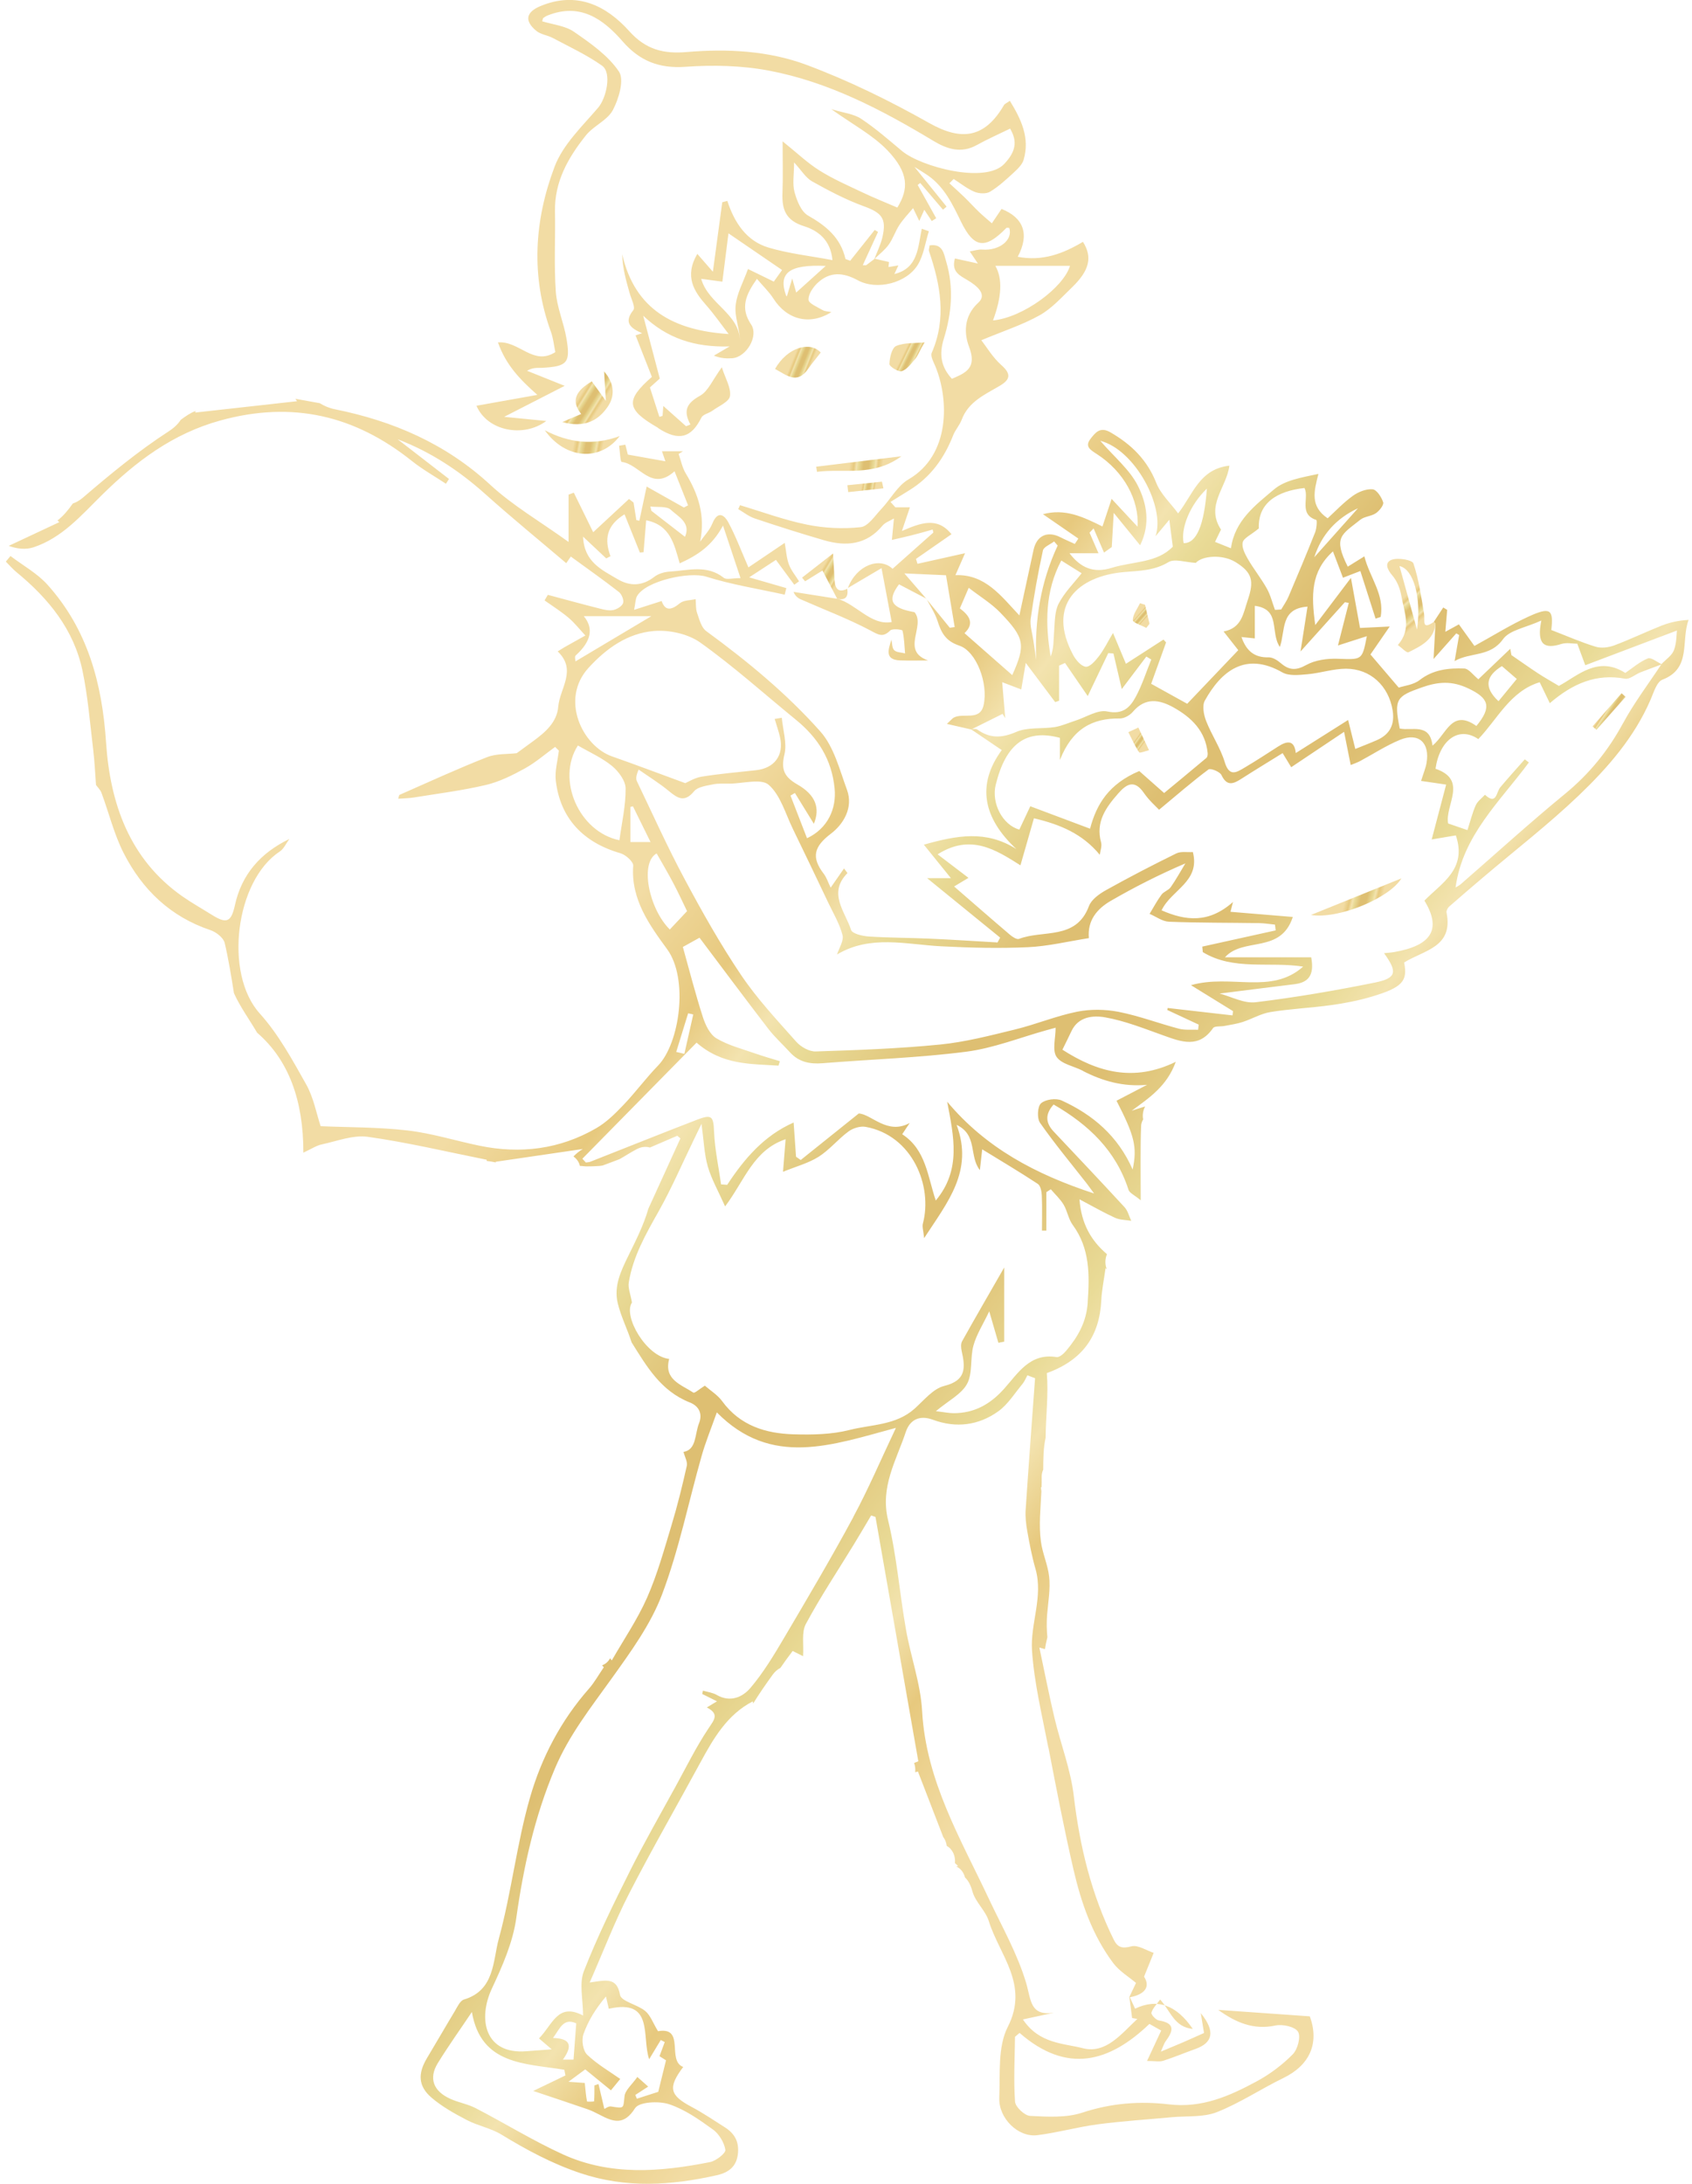 <?xml version="1.0" encoding="UTF-8"?> <svg xmlns="http://www.w3.org/2000/svg" width="238" height="307" viewBox="0 0 238 307" fill="none"><path d="M233.786 87.922C231.529 88.816 229.336 89.879 227.06 90.729C226.268 91.024 225.239 91.159 224.456 90.917C222.374 90.28 220.368 89.395 218.209 88.564C218.537 85.694 218.098 85.269 215.054 86.656C212.493 87.82 210.092 89.328 207.396 90.806C206.917 90.144 206.11 89.023 205.212 87.772C204.83 87.98 204.187 88.328 203.303 88.816C203.41 87.584 203.487 86.661 203.564 85.733C203.381 85.622 203.197 85.511 203.009 85.4C202.564 86.081 202.115 86.757 201.67 87.439C201.752 87.516 201.834 87.588 201.917 87.661C201.834 89.192 201.747 90.724 201.646 92.642C202.825 91.309 203.835 90.173 204.845 89.033C204.98 89.115 205.11 89.197 205.246 89.275C205.047 90.405 204.849 91.541 204.608 92.932C206.854 91.647 209.599 92.401 211.415 89.859C212.333 88.569 214.599 88.246 216.808 87.231C216.112 90.647 217.242 91.285 219.639 90.526C220.354 90.299 221.199 90.492 221.866 90.492C222.296 91.657 222.634 92.57 222.987 93.517C227.621 91.763 231.93 90.13 235.878 88.637C235.81 89.173 235.849 90.371 235.457 91.405C235.168 92.164 234.312 92.71 233.713 93.348C233.713 93.353 233.708 93.357 233.704 93.362C233.046 93.048 232.244 92.376 231.785 92.56C230.64 93.019 229.664 93.894 228.621 94.599C224.746 92.14 221.943 94.99 219.276 96.425C218.146 95.744 217.213 95.227 216.324 94.642C215.068 93.816 213.841 92.942 212.599 92.091C212.546 91.797 212.493 91.502 212.44 91.202C210.86 92.71 209.28 94.217 207.951 95.488C207.217 94.903 206.603 94 205.961 93.976C203.757 93.898 201.593 94.121 199.684 95.604C198.815 96.28 197.51 96.406 196.747 96.662C195.268 94.932 194.06 93.517 192.77 92.004C193.524 90.912 194.307 89.777 195.481 88.072C193.529 88.168 192.258 88.231 191.302 88.275C190.901 86.062 190.509 83.907 190.026 81.235C188.166 83.694 186.774 85.535 185.006 87.869C184.431 83.665 184.359 80.36 187.494 77.51C187.997 78.824 188.446 80.003 188.905 81.216C189.76 80.887 190.466 80.612 191.35 80.273C192.099 82.617 192.795 84.791 193.49 86.965L194.201 86.733C194.79 83.583 192.645 81.162 191.915 78.21C190.905 78.838 190.248 79.244 189.577 79.66C187.504 75.5 188.664 75.2 191.35 73.06C191.944 72.586 192.906 72.582 193.543 72.137C194.036 71.799 194.679 70.987 194.558 70.605C194.326 69.881 193.64 68.832 193.07 68.784C192.162 68.707 191.06 69.151 190.282 69.712C188.968 70.659 187.842 71.862 186.75 72.862C184.233 71.156 184.837 69.045 185.451 66.619C183.098 67.127 180.749 67.489 179.203 68.803C176.618 70.997 173.681 73.156 173.149 77.075C172.313 76.742 171.671 76.481 170.907 76.176C171.28 75.403 171.584 74.785 171.748 74.447C169.526 71.055 172.531 68.562 172.927 65.465C168.695 65.919 167.767 69.596 165.718 72.171C164.651 70.726 163.269 69.465 162.65 67.9C161.365 64.643 159.143 62.483 156.2 60.778C154.736 59.928 154.069 60.831 153.407 61.672C152.543 62.764 153.354 63.232 154.292 63.836C158.08 66.281 160.264 70.301 160.007 74.041C158.848 72.794 157.688 71.547 156.364 70.132C155.847 71.692 155.461 72.852 155.074 74.012C152.32 72.649 149.822 71.451 146.701 72.282C148.363 73.427 150.021 74.567 151.683 75.712C151.518 75.964 151.349 76.215 151.185 76.466C150.509 76.152 149.818 75.862 149.156 75.524C147.329 74.596 145.822 75.287 145.382 77.297C144.74 80.22 144.112 83.148 143.387 86.511C140.816 83.796 138.594 80.694 134.39 80.853C134.811 79.901 135.115 79.215 135.748 77.766C133.12 78.35 131.09 78.805 129.056 79.259C128.984 79.027 128.916 78.8 128.844 78.568C130.477 77.432 132.11 76.297 133.835 75.099C131.82 72.577 129.448 73.538 126.863 74.645C127.336 73.253 127.626 72.388 127.989 71.316H125.94L125.259 70.557C126.153 70.006 127.042 69.451 127.935 68.9C130.907 67.069 132.815 64.406 134.072 61.198C134.376 60.425 134.99 59.768 135.279 58.99C136.236 56.449 138.541 55.473 140.628 54.236C142.111 53.357 142.276 52.579 140.845 51.318C139.633 50.245 138.773 48.772 138.038 47.829C141.126 46.539 143.826 45.67 146.252 44.312C147.957 43.355 149.344 41.79 150.784 40.403C153.272 38.007 153.683 36.132 152.33 33.996C149.528 35.668 146.614 36.77 143.155 36.098C144.86 32.905 143.967 30.6 140.879 29.373C140.415 30.064 139.966 30.726 139.517 31.392C138.913 30.861 138.285 30.349 137.705 29.793C136.995 29.112 136.333 28.377 135.627 27.691C134.951 27.034 134.241 26.411 133.545 25.768C133.743 25.565 133.946 25.363 134.144 25.16C135.115 25.778 136.028 26.527 137.072 26.962C137.71 27.227 138.71 27.281 139.261 26.952C140.473 26.223 141.536 25.232 142.59 24.266C143.15 23.749 143.793 23.135 143.991 22.449C144.88 19.362 143.648 16.782 142.048 14.172C141.594 14.496 141.329 14.588 141.222 14.772C138.521 19.41 135.26 19.864 130.709 17.299C125.172 14.177 119.403 11.341 113.46 9.124C108.116 7.128 102.314 6.829 96.588 7.316C93.37 7.592 90.858 6.998 88.51 4.379C85.258 0.76 81.127 -1.264 76.03 0.852C74 1.697 73.725 2.905 75.416 4.321C76.049 4.852 77.03 4.949 77.788 5.355C80.117 6.597 82.547 7.718 84.688 9.235C86.089 10.23 85.292 13.786 84.137 15.139C81.895 17.758 79.18 20.328 78.011 23.43C75.155 30.972 74.643 38.823 77.489 46.631C77.832 47.573 77.924 48.612 78.112 49.501C75.01 51.487 73.058 47.892 70.043 48.134C71.174 51.337 73.15 53.352 75.585 55.511C72.735 56.019 69.884 56.531 67.024 57.038C68.507 60.56 73.59 61.604 76.841 59.179C74.928 58.99 72.986 58.802 70.913 58.599C73.831 57.106 76.436 55.772 79.426 54.241C77.189 53.347 75.662 52.733 74.141 52.125C74.976 51.617 75.6 51.743 76.218 51.709C79.808 51.521 80.277 51.018 79.668 47.52C79.286 45.327 78.334 43.196 78.18 40.998C77.919 37.253 78.136 33.48 78.064 29.721C77.982 25.517 79.938 22.135 82.412 19.033C83.495 17.68 85.456 16.907 86.219 15.453C87.05 13.868 87.833 11.206 87.065 10.066C85.543 7.795 83.06 6.08 80.74 4.471C79.499 3.611 77.769 3.461 76.266 2.992C76.363 2.678 76.368 2.567 76.416 2.533C76.605 2.403 76.803 2.263 77.015 2.181C81.562 0.359 84.804 2.63 87.563 5.799C89.969 8.563 92.689 9.655 96.429 9.389C100.318 9.114 104.348 9.206 108.169 9.93C116.543 11.515 124.022 15.429 131.269 19.792C133.187 20.946 135.192 21.628 137.41 20.386C138.893 19.56 140.454 18.878 142.082 18.081C143.145 19.883 142.884 21.318 141.261 23.043C138.604 25.87 129.549 23.454 126.877 21.227C125.003 19.661 123.152 18.038 121.123 16.695C120.079 16.004 118.664 15.873 116.929 15.342C119.954 17.511 122.78 18.985 124.863 21.169C127.834 24.29 127.839 26.561 126.22 29.179C124.553 28.459 122.959 27.827 121.413 27.092C119.345 26.111 117.229 25.193 115.296 23.985C113.586 22.918 112.102 21.488 110.083 19.869C110.083 22.613 110.15 24.865 110.063 27.111C109.972 29.426 110.503 30.986 113.083 31.793C114.967 32.383 116.832 33.658 117.093 36.567C113.972 35.977 110.943 35.654 108.073 34.794C105.014 33.876 103.309 31.315 102.309 28.247C102.072 28.31 101.83 28.368 101.594 28.43C101.168 31.595 100.738 34.76 100.275 38.2C99.482 37.292 98.796 36.509 98.086 35.692C96.211 38.886 97.67 41.012 99.313 42.877C100.449 44.167 101.439 45.592 102.492 46.96C94.834 46.462 89.312 43.573 87.519 35.745C87.567 37.722 88.075 39.451 88.558 41.186C88.785 42.002 89.408 43.186 89.085 43.597C87.683 45.36 88.703 46.133 90.326 46.849C90.017 46.945 89.708 47.042 89.399 47.138C90.162 49.081 90.925 51.028 91.694 52.98C87.944 56.275 88.089 57.555 92.486 60.097C92.554 60.135 92.607 60.203 92.674 60.246C95.501 62.044 97.24 61.556 98.661 58.7C98.888 58.246 99.695 58.106 100.183 57.753C101.081 57.096 102.565 56.478 102.681 55.681C102.85 54.511 102.028 53.202 101.531 51.632C100.241 53.391 99.622 54.99 98.468 55.632C96.665 56.637 96.023 57.666 97.115 59.676C96.912 59.758 96.704 59.841 96.501 59.918C95.477 59.01 94.457 58.096 93.303 57.072C93.259 57.633 93.23 58.048 93.196 58.468C93.046 58.512 92.897 58.555 92.747 58.599C92.307 57.232 91.868 55.864 91.418 54.463C92.003 53.936 92.588 53.415 92.805 53.217C91.969 50.052 91.22 47.221 90.476 44.384C93.791 47.525 97.656 48.854 102.628 48.699C101.478 49.375 100.946 49.685 100.42 49.994C101.352 50.371 102.173 50.419 102.99 50.361C104.976 50.221 106.754 47.254 105.652 45.612C104.096 43.297 104.874 41.466 106.469 39.2C107.348 40.234 108.189 41.031 108.793 41.978C110.701 44.964 113.909 45.79 116.948 43.872C116.465 43.771 116.026 43.78 115.702 43.587C114.967 43.157 113.745 42.655 113.726 42.138C113.692 41.36 114.359 40.379 115.001 39.775C116.731 38.157 118.591 38.272 120.664 39.403C123.326 40.857 127.52 39.809 129.095 37.229C129.936 35.852 130.153 34.093 130.656 32.508C130.322 32.392 129.989 32.272 129.66 32.156C129.114 34.736 129.163 37.712 125.805 38.524C125.988 38.127 126.138 37.804 126.365 37.311C125.824 37.403 125.404 37.47 124.974 37.543C125.017 37.147 125.056 36.784 125.051 36.833C124.312 36.663 123.679 36.514 123.046 36.369L123.022 36.388C123.693 35.731 124.466 35.146 125.007 34.393C125.616 33.547 125.935 32.504 126.51 31.629C127.075 30.774 127.805 30.02 128.438 29.262C128.588 29.566 128.902 30.218 129.308 31.059C129.617 30.373 129.8 29.962 130.013 29.489C130.404 30.078 130.733 30.576 131.066 31.073C131.274 30.943 131.482 30.812 131.69 30.682C130.82 29.121 129.95 27.561 129.08 26L129.443 25.725C130.511 26.976 131.574 28.223 132.641 29.474L133.149 29.049C131.767 27.343 130.385 25.633 128.626 23.454C129.573 24.058 130.071 24.348 130.54 24.676C132.835 26.295 133.975 28.687 135.168 31.146C137.014 34.939 138.604 35.069 141.546 32.054C141.614 31.982 141.821 32.044 141.966 32.044C142.507 33.74 140.57 35.267 138.183 35.084C137.603 35.04 137.004 35.253 136.41 35.344C136.753 35.852 137.091 36.364 137.55 37.045C136.386 36.789 135.362 36.567 134.323 36.335C133.782 38.229 135.023 38.736 136.144 39.413C137.323 40.123 138.932 41.345 137.618 42.544C135.502 44.471 135.618 46.926 136.304 48.733C137.449 51.738 135.888 52.395 133.898 53.25C132.322 51.545 132.095 49.762 132.757 47.626C133.859 44.075 134.183 40.427 133.096 36.784C132.762 35.668 132.622 34.204 130.757 34.499C130.718 34.866 130.612 35.122 130.68 35.32C132.293 40.041 133.173 44.756 131.057 49.602C130.849 50.081 131.332 50.912 131.588 51.54C133.458 56.101 133.748 63.933 127.781 67.397C126.23 68.296 125.268 70.185 123.969 71.552C123.065 72.504 122.118 73.992 121.065 74.108C118.586 74.374 115.977 74.253 113.532 73.756C110.334 73.113 107.237 71.958 104.092 71.021C104.009 71.204 103.922 71.388 103.84 71.572C104.613 72.021 105.343 72.611 106.174 72.886C109.401 73.968 112.648 75.002 115.919 75.949C119.021 76.848 121.886 76.601 124.138 73.886C124.505 73.442 125.162 73.234 125.742 72.886C125.626 74.128 125.539 75.017 125.457 75.901C126.399 75.683 127.346 75.476 128.288 75.239C129.259 74.993 130.221 74.712 131.187 74.442C131.221 74.582 131.25 74.727 131.284 74.867C129.38 76.558 127.476 78.249 125.553 79.959C123.698 78.215 120.437 79.505 119.268 82.655C120.717 81.8 122.171 80.945 123.998 79.868C124.505 82.549 124.935 84.834 125.428 87.444C122.51 87.97 120.514 84.95 117.736 84.144L117.804 84.182C115.74 83.858 113.677 83.53 111.619 83.206C111.856 83.791 112.233 84.081 112.658 84.264C115.914 85.699 119.258 86.956 122.398 88.613C123.558 89.226 124.172 89.676 125.225 88.627C125.524 88.328 126.906 88.497 126.945 88.651C127.196 89.685 127.211 90.777 127.307 91.85C126.785 91.715 126.114 91.729 125.781 91.405C125.466 91.101 125.505 90.429 125.389 89.922C124.974 91.26 124.379 92.753 126.592 92.835C127.911 92.884 129.23 92.845 130.549 92.845C126.626 91.473 130.259 88.004 128.636 86.057C125.331 85.477 124.761 84.404 126.457 82.143C127.747 82.82 129.032 83.491 130.313 84.163C130.849 85.202 131.52 86.192 131.873 87.289C132.405 88.946 132.999 90.115 134.951 90.768C137.352 91.57 139.048 96.102 138.352 99.146C137.835 101.416 135.502 100.151 134.149 100.885C133.965 100.986 133.83 101.17 133.192 101.764C134.598 102.088 135.598 102.32 136.603 102.547C136.608 102.547 136.613 102.542 136.618 102.537C137.975 103.455 139.333 104.378 140.908 105.446C137.304 110.364 138.323 115.041 142.966 119.361C138.71 116.665 134.613 117.428 129.95 118.742C131.255 120.351 132.385 121.757 133.757 123.448H130.409C133.902 126.289 137.289 129.048 140.681 131.807C140.56 132.034 140.435 132.261 140.314 132.488C137.125 132.305 133.936 132.092 130.743 131.952C127.887 131.822 125.022 131.836 122.171 131.648C121.302 131.59 119.881 131.256 119.712 130.725C118.886 128.15 116.412 125.569 119.2 122.743C119.219 122.724 119.031 122.506 118.722 122.086C118.079 123.009 117.504 123.835 116.842 124.787C116.494 124.077 116.282 123.366 115.856 122.815C114.103 120.52 114.475 119.013 116.886 117.192C118.606 115.892 120.07 113.563 119.137 111.026C118.098 108.2 117.306 104.982 115.393 102.832C110.653 97.498 105.116 92.942 99.332 88.714C98.646 88.212 98.366 87.062 98.052 86.158C97.844 85.564 97.907 84.873 97.849 84.226C97.105 84.4 96.192 84.356 95.656 84.786C94.467 85.752 93.597 85.975 93.066 84.491C91.79 84.897 90.655 85.26 89.196 85.728C89.399 84.718 89.379 84.192 89.606 83.8C90.834 81.65 96.979 80.322 99.342 81.066C102.927 82.196 106.686 82.781 110.373 83.597C110.45 83.288 110.532 82.984 110.609 82.675C108.913 82.187 107.218 81.694 105.382 81.162C106.807 80.23 108.049 79.423 109.145 78.708C110.001 79.868 110.861 81.032 111.725 82.201L112.397 81.718C111.909 80.935 111.291 80.201 110.972 79.351C110.633 78.452 110.585 77.447 110.382 76.316C108.614 77.51 106.933 78.64 105.275 79.761C104.275 77.476 103.507 75.413 102.478 73.485C101.845 72.296 100.937 71.779 100.188 73.625C99.816 74.543 99.062 75.306 98.482 76.138C99.231 72.49 98.236 69.48 96.467 66.566C95.97 65.75 95.786 64.74 95.457 63.817C95.66 63.691 95.863 63.566 96.066 63.44H93.114C93.327 64.073 93.486 64.542 93.593 64.846C91.834 64.532 90.109 64.228 88.312 63.904C88.225 63.566 88.094 63.044 87.964 62.517C87.669 62.566 87.379 62.614 87.084 62.662C87.205 63.455 87.244 64.914 87.452 64.938C89.993 65.233 91.612 69.19 94.882 66.252C95.641 68.161 96.216 69.6 96.786 71.04C96.588 71.142 96.39 71.243 96.197 71.345C94.501 70.388 92.805 69.436 90.959 68.397C90.563 70.262 90.249 71.731 89.935 73.2C89.795 73.171 89.65 73.147 89.51 73.118C89.379 72.296 89.249 71.47 89.118 70.649C88.906 70.48 88.693 70.316 88.476 70.146C86.877 71.635 85.272 73.123 83.441 74.819C82.499 72.9 81.61 71.079 80.716 69.262C80.47 69.354 80.224 69.441 79.977 69.533V76.186C75.967 73.301 72.135 71.084 68.961 68.151C62.694 62.367 55.302 59.184 47.122 57.536C46.286 57.367 45.586 57.058 44.982 56.681C43.842 56.463 42.692 56.28 41.551 56.062C41.629 56.173 41.706 56.285 41.783 56.401C36.947 56.942 32.285 57.459 27.463 57.995C27.477 57.922 27.487 57.85 27.497 57.782C26.786 58.034 26.095 58.526 25.424 59.019C25.052 59.599 24.506 60.135 23.704 60.652C19.466 63.401 15.524 66.644 11.678 69.944C11.18 70.369 10.707 70.634 10.243 70.779C9.6 71.707 8.9 72.533 8.088 73.171C8.175 73.248 8.257 73.321 8.344 73.403C6.073 74.466 3.648 75.601 1.227 76.737C2.411 77.171 3.643 77.292 4.711 76.94C8.74 75.606 11.407 72.466 14.326 69.596C19.099 64.899 24.259 60.962 31.014 59.106C41.136 56.323 49.901 58.391 57.935 64.803C59.433 65.996 61.124 66.943 62.728 68.006C62.868 67.779 63.013 67.557 63.154 67.33C60.747 65.469 58.336 63.609 55.93 61.749C60.588 63.522 64.618 66.189 68.29 69.48C71.99 72.794 75.841 75.935 79.649 79.172C80.069 78.563 80.311 78.215 80.291 78.239C82.659 79.964 84.891 81.534 87.046 83.211C87.442 83.52 87.785 84.342 87.65 84.767C87.51 85.211 86.799 85.646 86.273 85.757C85.683 85.883 84.992 85.714 84.379 85.559C81.934 84.941 79.499 84.274 77.059 83.622C76.904 83.883 76.754 84.144 76.6 84.404C77.726 85.206 78.904 85.941 79.958 86.83C80.832 87.569 81.552 88.497 82.34 89.337C81.369 89.879 80.397 90.42 79.431 90.966C79.17 91.115 78.919 91.28 78.445 91.575C81.2 94.198 78.735 96.764 78.523 99.353C78.339 101.537 76.697 102.948 75.001 104.185C74.247 104.736 73.493 105.286 72.681 105.881C71.425 106.035 69.836 105.919 68.492 106.446C64.342 108.074 60.288 109.944 56.201 111.737C56.119 111.77 56.114 111.978 56.013 112.283C56.795 112.225 57.51 112.22 58.211 112.109C61.603 111.558 65.023 111.133 68.362 110.345C70.261 109.896 72.092 108.978 73.822 108.026C75.339 107.19 76.672 106.021 78.083 104.997C78.257 105.171 78.436 105.349 78.61 105.523C78.45 106.934 78.02 108.374 78.18 109.746C78.793 115.012 82.016 118.433 87.282 119.95C88.017 120.163 89.109 121.149 89.07 121.699C88.713 126.439 91.399 130.092 93.849 133.45C96.878 137.61 95.607 146.65 92.573 149.785C90.848 151.568 89.37 153.583 87.654 155.376C86.509 156.574 85.282 157.786 83.862 158.603C78.731 161.565 73.194 162.256 67.42 161.057C64.052 160.357 60.728 159.308 57.327 158.917C53.186 158.439 48.983 158.482 45.103 158.318C44.513 156.554 44.117 154.308 43.064 152.433C41.117 148.974 39.17 145.389 36.536 142.47C31.468 136.856 33.12 123.801 39.334 119.718C39.923 119.332 40.252 118.544 40.701 117.94C36.633 119.912 33.995 122.912 33.043 127.251C32.512 129.676 31.855 129.894 29.758 128.58C28.4 127.729 26.994 126.942 25.685 126.028C18.172 120.781 15.485 112.877 14.92 104.383C14.364 96.024 12.32 88.487 6.687 82.206C5.242 80.597 3.227 79.496 1.474 78.162C1.256 78.423 1.039 78.689 0.821 78.95C1.329 79.457 1.797 80.008 2.348 80.457C6.832 84.144 10.393 88.502 11.605 94.295C12.369 97.933 12.659 101.668 13.108 105.369C13.306 107.016 13.379 108.683 13.504 110.34L13.456 110.287C13.736 110.679 14.118 111.026 14.277 111.461C15.326 114.283 16.041 117.269 17.398 119.931C20.017 125.062 23.969 128.869 29.598 130.754C30.4 131.024 31.429 131.822 31.603 132.551C32.159 134.904 32.536 137.296 32.908 139.615C33.787 141.567 35.077 143.316 36.164 145.171C40.629 149.027 42.682 154.723 42.672 162.038C43.798 161.516 44.489 161.043 45.248 160.879C47.403 160.42 49.664 159.521 51.736 159.811C57.264 160.584 62.719 161.888 68.459 163.034C68.459 163.092 68.459 163.15 68.459 163.203C68.884 163.251 69.314 163.319 69.739 163.41C69.734 163.381 69.729 163.348 69.725 163.319C73.546 162.758 77.59 162.164 81.982 161.521C81.441 161.85 81.011 162.207 80.663 162.575C81.108 162.889 81.446 163.338 81.567 163.903C81.861 163.894 82.209 163.966 82.475 163.966C83.084 163.966 83.697 163.956 84.306 163.908C84.475 163.894 84.635 163.865 84.794 163.836C85.582 163.541 86.36 163.246 87.138 162.956C87.964 162.497 88.766 161.951 89.645 161.507C90.273 161.193 90.882 161.159 91.418 161.318C92.704 160.768 93.989 160.217 95.269 159.661C95.414 159.787 95.564 159.908 95.709 160.033C94.23 163.27 92.752 166.517 91.201 169.909C90.549 172.199 89.462 174.344 88.374 176.557C87.345 178.659 86.321 180.78 86.886 183.172C87.336 185.07 88.249 186.839 88.838 188.694C88.838 188.694 88.838 188.694 88.838 188.699C90.95 192.062 92.95 195.55 97.023 197.149C98.303 197.652 98.859 198.729 98.328 200.072C97.714 201.619 97.989 203.798 96.144 204.107C96.327 204.822 96.733 205.503 96.607 206.064C95.979 208.856 95.298 211.639 94.467 214.379C93.428 217.819 92.467 221.312 91.022 224.588C89.664 227.67 87.722 230.502 86.055 233.42C85.968 233.319 85.891 233.217 85.814 233.121C85.577 233.56 85.2 233.918 84.688 234.111C84.78 234.198 84.862 234.29 84.934 234.377C84.195 235.454 83.611 236.517 82.828 237.406C78.895 241.871 76.165 247.089 74.556 252.679C72.681 259.187 71.952 266.019 70.159 272.556C69.314 275.638 69.609 279.789 65.26 281.088C64.704 281.258 64.318 282.147 63.951 282.76C62.637 284.934 61.376 287.138 60.066 289.312C58.757 291.491 58.805 293.269 60.718 294.897C62.197 296.158 63.951 297.134 65.685 298.038C67.236 298.845 69.053 299.173 70.531 300.072C74.068 302.227 77.624 304.145 81.62 305.488C88.085 307.657 94.399 307.227 100.806 305.792C102.275 305.464 103.541 304.739 103.782 302.889C104.009 301.135 103.367 299.946 101.97 299.057C100.42 298.071 98.893 297.038 97.274 296.177C94.196 294.544 93.911 293.486 96.1 290.568C93.737 289.679 96.453 284.872 92.554 285.538C91.848 284.379 91.496 283.311 90.761 282.702C89.66 281.789 87.374 281.354 87.21 280.431C86.761 277.88 85.19 278.383 82.948 278.697C84.925 274.189 86.49 270.087 88.486 266.207C91.679 259.989 95.177 253.925 98.511 247.78C100.366 244.364 102.294 241.03 105.894 239.17C105.908 239.276 105.923 239.377 105.937 239.479C106.802 238.087 107.735 236.735 108.701 235.406C108.991 235.005 109.358 234.681 109.769 234.473C110.315 233.671 110.899 232.879 111.498 232.091C112.073 232.376 112.523 232.599 112.962 232.821C113.073 231.173 112.721 229.473 113.354 228.294C115.402 224.477 117.818 220.853 120.084 217.147C120.915 215.79 121.717 214.413 122.534 213.04L123.147 213.243C125.162 224.738 127.177 236.232 129.172 247.596C128.965 247.678 128.771 247.76 128.578 247.838C128.733 248.248 128.781 248.698 128.728 249.132C128.858 249.099 128.994 249.065 129.119 249.036C130.346 252.205 131.516 255.235 132.68 258.25C132.955 258.607 133.115 259.042 133.168 259.491C134.033 259.965 134.419 260.965 134.323 261.907C134.473 262.047 134.622 262.173 134.767 262.318C134.68 262.342 134.598 262.361 134.511 262.381C135.168 262.68 135.574 263.27 135.738 263.927C136.173 264.333 136.531 264.956 136.787 265.898C137.193 267.381 138.623 268.575 139.082 270.053C140.58 274.861 144.802 278.972 141.749 284.949C140.324 287.742 140.7 291.534 140.56 294.887C140.44 297.791 143.237 300.497 145.899 300.159C148.755 299.801 151.552 299.009 154.403 298.632C157.857 298.178 161.346 297.956 164.825 297.632C166.955 297.434 169.255 297.67 171.168 296.917C174.41 295.641 177.362 293.655 180.513 292.124C184.252 290.312 185.61 287.22 184.243 283.451C179.899 283.142 175.628 282.842 171.357 282.543C173.826 284.321 176.333 285.403 179.406 284.741C180.411 284.524 182.141 284.905 182.581 285.611C183.006 286.287 182.537 288.085 181.846 288.785C180.363 290.283 178.604 291.607 176.749 292.602C172.932 294.656 169.076 296.38 164.414 295.825C160.37 295.342 156.287 295.651 152.258 296.984C149.992 297.733 147.354 297.574 144.899 297.448C144.126 297.41 142.831 296.192 142.778 295.443C142.561 292.419 142.739 289.37 142.773 286.326C142.986 286.142 143.203 285.964 143.416 285.78C150.108 291.616 156.065 289.892 161.679 284.514C162.302 284.867 162.897 285.205 163.336 285.451C162.689 286.843 162.109 288.089 161.346 289.723C162.462 289.723 163.1 289.867 163.631 289.694C165.148 289.21 166.617 288.582 168.12 288.051C170.598 287.176 170.999 285.577 168.902 282.997C169.105 284.248 169.236 285.026 169.361 285.79C168.313 286.258 167.371 286.688 166.419 287.099C165.52 287.485 164.617 287.858 163.288 288.413C163.66 287.582 163.742 287.258 163.926 287.007C164.969 285.591 165.448 284.422 163.008 284.031C162.583 283.963 161.882 283.185 161.959 282.934C162.162 282.282 162.723 281.736 163.187 281.088C164.675 282.731 165.168 284.968 167.777 285.219C165.47 281.834 162.766 280.886 159.664 282.374C159.418 281.837 159.172 281.301 158.925 280.77C161.095 280.369 161.824 279.252 160.925 277.875C161.52 276.407 161.897 275.469 162.278 274.527C161.23 274.184 160.065 273.377 159.162 273.609C157.877 273.943 157.22 273.802 156.659 272.667C153.509 266.289 151.871 259.53 151.04 252.466C150.61 248.775 149.209 245.204 148.339 241.561C147.595 238.43 146.977 235.266 146.199 231.613C146.484 231.69 146.74 231.758 146.986 231.826C147.073 231.26 147.189 230.71 147.325 230.164C147.228 229.125 147.204 228.076 147.286 227.018C147.426 225.24 147.779 223.395 147.571 221.607C147.373 219.925 146.634 218.365 146.411 216.674C146.102 214.335 146.378 211.992 146.484 209.649C146.46 209.46 146.44 209.272 146.416 209.079C146.45 209.079 146.474 209.083 146.508 209.088C146.522 208.62 146.532 208.146 146.522 207.673C146.513 207.257 146.595 206.9 146.74 206.59C146.75 205.078 146.754 203.556 147.078 202.111C147.107 199.068 147.498 196.024 147.247 193.028C152.282 191.211 154.669 187.805 154.91 182.79C154.978 181.36 155.282 179.939 155.509 178.263C155.572 178.321 155.63 178.379 155.688 178.437C155.413 177.77 155.422 176.973 155.712 176.311C153.475 174.412 152.098 172.03 151.842 168.595C153.697 169.571 155.234 170.46 156.843 171.194C157.524 171.503 158.36 171.489 159.123 171.619C158.819 170.977 158.645 170.208 158.181 169.706C154.896 166.135 151.552 162.613 148.223 159.081C147.049 157.84 146.991 156.617 148.204 155.269C153.151 158.12 156.973 161.768 158.742 167.266C158.882 167.706 159.544 167.976 160.457 168.735C160.457 164.725 160.389 161.468 160.515 158.221C160.524 157.956 160.636 157.651 160.795 157.361C160.679 156.743 160.776 156.081 161.085 155.545C160.447 155.743 159.8 155.926 159.181 156.149C161.665 154.317 164.134 152.718 165.385 149.268C159.481 152.143 154.398 150.747 149.441 147.563C149.861 146.698 150.296 145.848 150.702 144.978C151.673 142.881 153.78 142.726 155.427 143.012C158.22 143.499 160.921 144.587 163.617 145.548C166.173 146.466 168.622 147.423 170.632 144.524C170.85 144.21 171.676 144.331 172.212 144.229C173.067 144.06 173.947 143.944 174.773 143.678C176.101 143.248 177.353 142.49 178.706 142.272C181.547 141.813 184.436 141.688 187.287 141.291C189.185 141.026 191.084 140.659 192.92 140.113C197.269 138.823 198.042 137.909 197.505 135.31C200.259 133.566 204.468 133.194 203.472 128.275C203.424 128.029 203.637 127.628 203.849 127.439C205.434 126.043 207.043 124.676 208.652 123.308C213.15 119.491 217.837 115.872 222.093 111.804C226.157 107.915 229.887 103.653 232.172 98.358C232.612 97.343 233.037 95.855 233.844 95.546C237.96 93.956 236.414 90.101 237.521 87.144C236.163 87.216 234.96 87.468 233.834 87.912L233.786 87.922ZM108.841 39.587C107.764 39.06 106.768 38.577 105.212 37.818C104.584 39.587 103.618 41.278 103.468 43.036C103.328 44.631 104.077 46.303 104.087 47.994C104.043 44.061 99.632 42.766 98.632 39.195C99.733 39.345 100.618 39.466 101.608 39.596C101.908 37.239 102.188 35.006 102.468 32.803C105.053 34.571 107.363 36.151 110.01 37.958C109.677 38.422 109.281 38.983 108.846 39.587H108.841ZM111.996 41.128C112.006 41.167 111.822 40.51 111.436 39.147C111.054 40.432 110.87 41.051 110.682 41.674C110.643 41.626 110.605 41.577 110.561 41.524C109.435 38.34 111.035 37.156 116.146 37.383C114.692 38.693 113.228 40.012 111.996 41.123V41.128ZM124.123 33.344C123.882 34.398 123.374 35.393 122.988 36.412C122.601 36.702 122.22 36.997 121.833 37.287C121.674 37.287 121.519 37.287 121.36 37.282L123.505 32.605L123.041 32.325C121.891 33.769 120.741 35.209 119.591 36.654C119.369 36.572 119.152 36.494 118.929 36.412C118.243 33.392 116.18 31.735 113.658 30.3C112.697 29.754 112.093 28.223 111.764 27.02C111.445 25.865 111.696 24.551 111.696 22.831C112.745 23.966 113.339 25 114.238 25.503C116.572 26.807 118.968 28.068 121.471 28.981C124.022 29.909 124.737 30.687 124.123 33.339V33.344ZM140.005 37.369H150.509C149.595 40.418 143.913 44.641 139.676 45.046C140.923 41.703 141.032 39.144 140.005 37.369ZM133.603 88.25C132.501 86.897 131.404 85.545 130.303 84.192C130.308 84.192 130.317 84.197 130.322 84.201C129.308 83.027 128.293 81.858 127.211 80.607C128.94 80.684 130.82 80.766 133.067 80.868C133.414 82.94 133.854 85.545 134.289 88.149C134.062 88.183 133.835 88.212 133.608 88.246L133.603 88.25ZM211.261 93.642C211.879 94.179 212.536 94.744 213.353 95.445C212.556 96.411 211.667 97.498 210.783 98.571C208.632 96.575 209.072 94.986 211.261 93.642ZM199.984 96.638C202.327 95.812 204.231 95.686 206.54 96.778C209.415 98.136 209.898 99.368 207.671 102.054C204.197 99.6 203.497 103.185 201.501 104.818C201.119 101.585 198.631 102.774 196.892 102.417C196.046 98.228 196.447 97.889 199.984 96.638ZM195.882 99.808C196.22 101.837 195.524 103.238 193.659 104.054C192.664 104.489 191.649 104.876 190.64 105.286C190.326 104.025 190.021 102.798 189.63 101.213C186.948 102.909 184.692 104.33 182.267 105.861C182.073 103.982 181.034 104.132 179.759 104.958C178.213 105.953 176.676 106.958 175.096 107.891C173.961 108.562 172.922 109.282 172.275 107.137C171.666 105.122 170.419 103.315 169.651 101.339C169.318 100.479 169.081 99.204 169.473 98.493C171.787 94.324 175.208 91.57 180.373 94.522C181.31 95.058 182.745 94.884 183.929 94.783C185.736 94.623 187.523 94.01 189.321 94.005C192.78 94.005 195.317 96.435 195.882 99.812V99.808ZM189.176 84.656L189.722 84.757C189.248 86.617 188.775 88.477 188.2 90.739C189.746 90.246 190.983 89.845 192.263 89.434C191.601 92.845 191.606 92.729 188.142 92.608C186.668 92.56 184.996 92.787 183.74 93.483C182.291 94.29 181.324 94.227 180.15 93.217C179.682 92.811 179.005 92.391 178.435 92.406C176.469 92.463 175.304 91.512 174.628 89.55C175.256 89.618 175.792 89.671 176.502 89.748V85.163C180.203 85.656 178.614 88.84 180.025 90.951C180.836 88.647 180.054 85.54 183.919 85.279C183.6 87.313 183.3 89.241 182.933 91.584C185.199 89.067 187.185 86.859 189.176 84.651V84.656ZM191.012 71.451C188.963 73.746 186.915 76.041 184.866 78.341C185.9 75.137 187.973 72.867 191.012 71.451ZM174.802 76.244C174.947 75.635 175.923 75.224 177.068 74.287C176.923 70.741 179.58 69.04 183.489 68.6C184.194 69.977 182.629 72.263 185.151 73.094C185.281 73.137 185.204 74.297 184.987 74.843C183.779 77.877 182.518 80.887 181.237 83.892C180.972 84.52 180.556 85.086 180.213 85.68C179.923 85.699 179.633 85.719 179.339 85.733C178.967 84.728 178.715 83.66 178.198 82.737C177.391 81.298 176.343 79.998 175.517 78.568C175.111 77.862 174.637 76.93 174.802 76.244ZM169.762 68.687C169.382 73.847 168.294 76.402 166.496 76.35C166.052 74.253 167.39 70.963 169.762 68.687ZM168.207 79.124C169.1 78.114 171.956 77.901 173.758 78.998C176.198 80.481 176.406 81.718 175.517 84.337C174.865 86.255 174.686 88.284 172.111 88.772C173.13 90.067 173.763 90.869 174.178 91.396C171.782 93.913 169.506 96.3 166.994 98.933C165.771 98.257 164.071 97.314 161.926 96.126C162.578 94.319 163.298 92.314 164.022 90.313C163.902 90.178 163.781 90.043 163.66 89.908C161.993 90.98 160.331 92.053 158.374 93.314C157.838 92.038 157.287 90.729 156.558 88.98C155.775 90.299 155.277 91.333 154.591 92.227C154.098 92.865 153.33 93.768 152.741 93.729C152.103 93.686 151.335 92.792 150.958 92.087C147.199 85.076 151.562 80.979 158.167 80.413C160.331 80.23 162.375 80.215 164.37 79.017C165.23 78.5 166.738 79.051 168.207 79.128V79.124ZM154.514 77.771C154.094 76.809 153.678 75.843 153.258 74.881C153.446 74.683 153.635 74.485 153.828 74.282C154.316 75.413 154.804 76.548 155.292 77.679C155.654 77.423 156.021 77.162 156.384 76.906C156.461 75.596 156.534 74.287 156.659 72.098C158.138 73.91 159.196 75.21 160.37 76.65C161.872 73.63 161.283 70.721 160.056 68.286C158.915 66.025 156.761 64.271 154.765 61.967C159.64 63.208 163.95 71.272 162.539 75.384C163.129 74.674 163.718 73.968 164.477 73.065C164.646 74.35 164.791 75.471 164.969 76.848C162.747 79.172 159.341 78.896 156.374 79.829C153.78 80.645 151.953 79.766 150.441 77.775H154.524L154.514 77.771ZM149.281 78.795C150.354 79.466 151.296 80.051 152.146 80.587C151.064 81.969 149.731 83.279 148.914 84.859C148.334 85.98 148.383 87.453 148.276 88.782C148.18 89.946 148.257 91.125 147.788 92.294C147.015 87.709 146.977 83.163 149.281 78.8V78.795ZM144.986 86.941C145.435 83.738 146.01 80.554 146.696 77.394C146.808 76.877 147.73 76.534 148.276 76.113L148.774 76.698C146.397 81.79 145.518 87.12 145.759 92.753C145.624 91.84 145.479 90.927 145.348 90.014C145.203 88.99 144.846 87.931 144.981 86.946L144.986 86.941ZM135.666 89.009C137.159 87.608 136.294 86.492 135.018 85.525C135.381 84.675 135.695 83.95 136.26 82.631C137.855 83.868 139.449 84.825 140.696 86.115C144.155 89.705 144.285 90.652 142.387 94.908C140.15 92.947 137.98 91.038 135.666 89.009ZM137.463 102.557C137.285 102.431 136.98 102.489 136.7 102.508C138.145 101.788 139.584 101.073 141.029 100.353C141.155 100.556 141.28 100.764 141.401 100.967C141.271 99.44 141.14 97.918 140.971 95.899C142.237 96.382 142.855 96.619 143.653 96.923C143.851 95.744 144.029 94.691 144.285 93.188C145.841 95.261 147.131 96.976 148.421 98.696C148.605 98.633 148.788 98.575 148.972 98.513V93.575C149.252 93.449 149.533 93.323 149.808 93.198C150.89 94.773 151.973 96.348 153.002 97.851C153.862 96.053 154.876 93.932 155.891 91.811C156.133 91.831 156.374 91.845 156.62 91.864C157.007 93.512 157.394 95.159 157.79 96.87C158.751 95.599 160.003 93.947 161.249 92.294C161.481 92.434 161.708 92.579 161.94 92.719C161.225 94.469 160.655 96.295 159.761 97.947C158.964 99.421 157.969 100.494 155.746 100.015C154.412 99.73 152.784 100.822 151.286 101.3C150.31 101.61 149.354 102.054 148.354 102.214C146.551 102.494 144.546 102.194 142.947 102.89C140.889 103.784 139.241 103.813 137.463 102.557ZM140.067 110.297C141.483 104.552 144.339 102.441 149.093 103.726V106.833C150.813 102.46 153.649 100.953 157.5 101.001C158.123 101.011 158.93 100.561 159.346 100.068C161.099 97.996 163.085 98.344 165.071 99.45C167.603 100.861 169.574 102.774 169.874 105.886C169.893 106.103 169.835 106.422 169.69 106.548C167.463 108.422 165.216 110.268 163.747 111.481C162.428 110.316 161.21 109.239 160.249 108.388C155.978 110.2 154.243 113.022 153.33 116.496C150.489 115.428 147.803 114.423 144.923 113.341C144.387 114.486 143.884 115.554 143.382 116.621C141.043 115.984 139.41 112.925 140.063 110.287L140.067 110.297ZM94.366 71.673C95.39 72.63 97.221 73.475 96.351 75.466C94.757 74.234 93.196 73.021 91.631 71.813C91.578 71.61 91.529 71.403 91.476 71.2C92.462 71.33 93.771 71.118 94.366 71.668V71.673ZM86.881 81.423C84.688 80.119 82.151 79.022 82.016 75.442C83.35 76.693 84.311 77.597 85.272 78.5C85.471 78.399 85.674 78.297 85.872 78.191C84.987 75.823 85.297 73.862 87.848 72.301C88.592 74.157 89.297 75.915 90.007 77.674C90.181 77.659 90.355 77.64 90.524 77.626C90.64 76.2 90.756 74.77 90.892 73.142C94.303 73.818 94.829 76.505 95.607 79.196C98.168 78.036 100.178 76.708 101.7 73.881C102.483 76.234 103.27 78.582 104.164 81.269C103.014 81.269 102.188 81.53 101.806 81.225C99.419 79.336 96.762 80.206 94.192 80.356C93.448 80.399 92.597 80.65 92.022 81.1C90.336 82.404 88.606 82.443 86.881 81.418V81.423ZM80.972 92.149C83.163 90.172 83.543 88.328 82.113 86.617H91.621C88.225 88.642 84.615 90.792 80.948 92.976C80.948 92.811 80.799 92.304 80.972 92.149ZM87.128 118.119C81.422 116.945 78.223 109.572 81.287 104.799C82.915 105.745 84.664 106.514 86.089 107.678C87.007 108.432 87.993 109.761 88.002 110.838C88.022 113.263 87.456 115.694 87.128 118.119ZM86.104 106.34C81.9 104.861 78.75 98.31 82.775 93.894C85.302 91.12 88.302 89.014 91.974 88.704C94.119 88.526 96.776 89.101 98.501 90.328C103.188 93.666 107.498 97.546 111.967 101.194C115.045 103.707 116.997 106.75 117.398 110.848C117.673 113.674 116.451 116.452 113.518 117.839C112.74 115.834 111.967 113.838 111.194 111.843C111.402 111.722 111.605 111.597 111.812 111.476C112.687 112.901 113.566 114.326 114.479 115.805C115.373 113.616 114.755 111.766 112.184 110.292C110.329 109.229 109.827 108.21 110.339 106.064C110.72 104.465 110.126 102.629 109.967 100.899C109.633 100.957 109.3 101.015 108.967 101.069C109.218 101.919 109.517 102.755 109.715 103.615C110.3 106.161 108.947 107.997 106.329 108.277C103.777 108.553 101.222 108.775 98.69 109.181C97.704 109.34 96.786 109.93 96.39 110.094C92.733 108.756 89.428 107.504 86.099 106.335L86.104 106.34ZM88.679 118.37V113.437L89.031 113.35C89.824 114.959 90.616 116.563 91.505 118.37H88.674H88.679ZM94.216 130.667C91.249 127.715 89.974 121.269 92.365 119.975C93.138 121.347 93.95 122.704 94.684 124.101C95.419 125.492 96.076 126.922 96.641 128.087C95.81 128.971 95.085 129.739 94.216 130.667ZM96.796 142.446C97.037 142.499 97.274 142.557 97.516 142.61C97.1 144.456 96.685 146.302 96.264 148.147C95.883 148.056 95.501 147.969 95.119 147.877C95.68 146.065 96.235 144.258 96.796 142.446ZM100.265 299.342C101.135 299.97 101.859 301.169 102.033 302.212C102.111 302.676 100.729 303.768 99.883 303.937C92.892 305.329 85.852 305.903 79.146 302.84C74.962 300.927 71.019 298.487 66.927 296.366C65.811 295.786 64.506 295.574 63.352 295.052C60.946 293.974 60.274 292.153 61.583 290.027C63.038 287.664 64.661 285.398 66.376 282.837C67.647 290.302 73.875 290.061 79.378 290.959C79.431 291.225 79.484 291.496 79.533 291.761C78.296 292.356 77.059 292.955 75.005 293.94C77.938 294.926 80.281 295.694 82.61 296.501C83.214 296.709 83.794 296.999 84.359 297.294C86.258 298.289 87.761 298.84 89.331 296.361C89.891 295.472 92.655 295.327 94.1 295.801C96.308 296.525 98.337 297.951 100.255 299.342H100.265ZM77.788 286.49C78.75 285.205 79.248 283.596 81.055 284.437C80.929 286.113 80.813 287.679 80.673 289.534H79.18C80.393 287.833 80.542 286.553 77.788 286.495V286.49ZM85.234 280.658C85.364 281.229 85.5 281.804 85.635 282.388C92.037 280.919 90.23 286.331 91.312 289.481C91.94 288.447 92.443 287.616 92.945 286.78C93.133 286.877 93.322 286.973 93.505 287.07C93.278 287.684 93.051 288.297 92.766 289.056C93.192 289.321 93.675 289.621 93.684 289.631C93.288 291.24 92.974 292.505 92.588 294.066C91.805 294.317 90.694 294.675 89.582 295.032L89.365 294.501C89.834 294.201 90.297 293.897 91.177 293.327C90.708 292.911 90.317 292.563 89.65 291.974C88.882 293.071 87.939 293.825 87.848 294.675C87.654 296.429 87.848 296.419 85.939 296.12C85.596 296.066 85.195 296.39 85.007 296.463C84.731 295.293 84.456 294.129 84.185 292.965C83.992 293.032 83.804 293.095 83.611 293.163C83.611 293.911 83.625 294.66 83.562 295.404C83.562 295.438 82.581 295.477 82.572 295.414C82.417 294.627 82.359 293.825 82.253 292.815C81.799 292.781 81.146 292.733 79.958 292.65C80.982 291.897 81.625 291.423 82.32 290.906C83.596 291.95 84.814 292.94 85.934 293.854C86.582 293.061 87.05 292.491 87.244 292.254C85.804 291.235 84.016 290.211 82.576 288.829C81.992 288.268 81.779 286.785 82.069 285.954C82.726 284.079 83.804 282.349 85.239 280.654L85.234 280.658ZM120.031 213.268C116.939 218.993 113.624 224.602 110.315 230.207C108.87 232.657 107.387 235.13 105.556 237.285C104.473 238.561 102.734 239.373 100.83 238.276C100.255 237.942 99.535 237.86 98.878 237.667L98.777 238.136C99.4 238.445 100.023 238.754 100.854 239.165C100.371 239.455 100.014 239.672 99.424 240.03C101.231 240.957 100.458 241.769 99.642 242.996C97.922 245.586 96.535 248.393 95.037 251.128C92.868 255.09 90.611 259.013 88.597 263.047C86.287 267.666 83.992 272.319 82.122 277.122C81.446 278.856 82.016 281.069 82.016 283.335C78.445 281.465 77.745 284.611 75.817 286.553C76.44 287.089 76.957 287.534 77.605 288.089C76.411 288.181 75.242 288.259 74.073 288.355C68.198 288.848 67.173 283.852 69.193 279.538C70.667 276.392 72.135 273.068 72.614 269.681C73.638 262.419 75.194 255.384 78.054 248.615C80.025 243.948 83.098 240.059 86.007 236C88.693 232.251 91.52 228.386 93.129 224.134C95.511 217.848 96.844 211.171 98.69 204.677C99.255 202.686 100.048 200.763 100.83 198.551C108.493 206.315 116.982 203.16 126.022 200.725C123.911 205.17 122.152 209.315 120.021 213.258L120.031 213.268ZM147.474 245.663C148.581 251.398 149.682 257.133 151.001 262.82C152.088 267.507 153.664 272.068 156.596 275.972C157.461 277.122 158.809 277.914 159.795 278.755C159.423 279.533 159.123 280.17 158.819 280.808C158.833 280.808 158.853 280.803 158.867 280.799C158.993 281.76 159.118 282.726 159.244 283.688C159.49 283.731 159.737 283.775 159.983 283.818C157.77 285.852 155.591 288.776 152.311 287.93C149.615 287.234 146.17 287.321 143.884 283.886C145.629 283.509 146.948 283.224 148.262 282.939C144.846 283.461 145.049 281.132 144.324 278.711C143.102 274.624 140.923 270.821 139.092 266.922C135.101 258.443 130.25 250.331 129.709 240.551C129.496 236.701 128.109 232.927 127.438 229.091C126.539 223.965 126.138 218.727 124.916 213.688C123.78 209.006 126.075 205.32 127.404 201.319C127.989 199.565 129.346 198.889 131.24 199.589C134.487 200.788 137.647 200.382 140.406 198.41C141.773 197.434 142.725 195.869 143.831 194.54C144.121 194.192 144.29 193.738 144.513 193.337C144.875 193.473 145.232 193.608 145.595 193.743C145.145 199.899 144.682 206.054 144.271 212.214C144.203 213.21 144.319 214.239 144.493 215.224C144.812 216.998 145.145 218.78 145.643 220.51C146.783 224.438 144.909 228.231 145.165 232.029C145.474 236.609 146.585 241.141 147.46 245.668L147.474 245.663ZM153.006 183.085C152.818 185.868 151.615 187.931 149.958 189.902C149.62 190.303 149.016 190.839 148.619 190.777C144.856 190.163 143.184 193.067 141.222 195.251C139.27 197.42 137.048 198.657 134.154 198.662C133.487 198.662 132.82 198.517 131.641 198.381C133.443 196.874 135.265 195.98 136.038 194.526C136.845 193.009 136.439 190.902 136.927 189.153C137.362 187.583 138.289 186.148 139.149 184.346C139.657 186.095 140.048 187.428 140.435 188.767C140.705 188.713 140.981 188.66 141.251 188.607V178.185C139.058 182.007 137.169 185.254 135.337 188.539C135.13 188.907 135.173 189.496 135.275 189.941C135.792 192.255 135.932 194.067 132.815 194.83C131.255 195.217 129.96 196.855 128.641 198.034C126.017 200.377 122.572 200.237 119.48 201.024C116.977 201.662 114.267 201.706 111.658 201.633C107.701 201.522 104.092 200.416 101.574 196.966C100.937 196.091 99.931 195.482 99.144 194.792C98.39 195.26 97.714 195.888 97.525 195.768C95.791 194.627 93.341 193.941 94.129 191.033C90.897 190.694 87.606 185.008 88.891 183.109C88.684 181.906 88.321 181.065 88.442 180.302C89.031 176.639 90.843 173.484 92.645 170.286C94.486 167.02 95.97 163.555 97.612 160.178C97.902 159.579 98.192 158.98 98.675 157.98C98.999 160.342 99.057 162.217 99.555 163.966C100.062 165.734 101.009 167.382 101.995 169.595C104.758 165.913 105.981 161.671 110.503 160.149C110.397 161.507 110.295 162.792 110.141 164.729C112.015 163.961 113.735 163.512 115.166 162.604C116.692 161.632 117.876 160.144 119.345 159.062C119.978 158.593 121.007 158.274 121.761 158.41C128.356 159.613 131.216 166.744 129.815 172.001C129.694 172.46 129.887 173.001 129.989 174.054C133.313 168.962 136.97 164.604 134.559 158.13C137.555 159.56 136.275 162.526 137.83 164.488C137.951 163.425 138.048 162.555 138.159 161.57C140.816 163.203 143.44 164.754 145.981 166.43C146.368 166.686 146.518 167.498 146.542 168.063C146.614 169.706 146.566 171.349 146.566 172.996C146.769 172.996 146.972 172.996 147.18 172.996V167.595L147.808 167.184C148.416 167.899 149.132 168.551 149.61 169.348C150.137 170.233 150.281 171.363 150.881 172.18C153.325 175.509 153.263 179.186 152.997 183.08L153.006 183.085ZM152.301 150.539C155.099 151.979 158.002 152.805 161.351 152.501C159.916 153.25 158.476 153.999 157.051 154.738C159.597 159.695 159.983 161.241 159.321 164.411C157.244 159.671 153.702 156.695 149.339 154.704C148.547 154.342 147.049 154.544 146.431 155.1C145.928 155.549 145.851 157.212 146.291 157.84C148.358 160.792 150.673 163.575 152.9 166.421C153.132 166.72 153.35 167.029 153.9 167.778C145.629 165.072 138.647 161.347 133.231 154.873C134.144 159.729 135.26 164.425 131.627 168.764C130.486 165.416 130.259 161.618 126.906 159.449C127.302 158.854 127.631 158.357 127.96 157.864C124.814 159.603 122.572 156.608 120.794 156.53C117.702 159.004 115.166 161.038 112.629 163.072C112.412 162.918 112.189 162.763 111.972 162.608C111.866 161.067 111.754 159.526 111.634 157.801C107.469 159.637 104.695 162.893 102.285 166.561C101.999 166.536 101.714 166.517 101.429 166.493C101.081 164.043 100.55 161.599 100.444 159.139C100.352 156.931 100.163 156.588 98.013 157.419C93.017 159.347 88.051 161.343 83.064 163.304C82.862 163.386 82.625 163.386 82.407 163.425C82.243 163.246 82.084 163.067 81.919 162.889C87.239 157.487 92.554 152.085 97.98 146.572C101.661 149.771 105.638 149.539 109.503 149.805C109.566 149.597 109.633 149.389 109.696 149.181C108.561 148.829 107.411 148.51 106.285 148.114C104.425 147.457 102.449 146.964 100.777 145.968C99.849 145.418 99.212 144.065 98.854 142.939C97.791 139.634 96.931 136.262 96.052 133.121C96.632 132.802 97.545 132.29 98.395 131.822C101.473 135.904 104.729 140.282 108.053 144.606C108.971 145.799 110.107 146.819 111.121 147.935C112.368 149.297 113.904 149.611 115.692 149.466C122.427 148.921 129.201 148.708 135.893 147.848C139.744 147.355 143.469 145.857 147.252 144.809C147.755 144.669 148.257 144.533 148.484 144.471C148.484 145.949 147.986 147.64 148.619 148.573C149.305 149.587 151.05 149.877 152.311 150.525L152.301 150.539ZM173.372 142.741C170.333 142.393 167.293 142.045 164.254 141.702C164.23 141.794 164.211 141.886 164.187 141.978C165.665 142.664 167.139 143.355 168.617 144.041C168.588 144.282 168.555 144.519 168.526 144.761C167.622 144.722 166.68 144.838 165.825 144.611C162.984 143.867 160.215 142.804 157.345 142.243C155.461 141.876 153.383 141.847 151.504 142.224C148.547 142.818 145.716 144.007 142.773 144.722C139.294 145.572 135.787 146.485 132.235 146.838C126.423 147.413 120.572 147.621 114.736 147.809C113.827 147.838 112.648 147.171 112.01 146.452C109.314 143.417 106.512 140.427 104.251 137.078C101.328 132.749 98.753 128.164 96.284 123.55C93.882 119.071 91.8 114.423 89.597 109.843C89.437 109.514 89.437 109.103 89.834 108.185C91.254 109.181 92.747 110.094 94.076 111.196C95.327 112.234 96.293 112.858 97.636 111.229C98.149 110.611 99.328 110.466 100.241 110.273C101.014 110.108 101.845 110.166 102.647 110.162C104.526 110.147 107.077 109.398 108.136 110.335C109.798 111.809 110.489 114.404 111.537 116.549C113.214 119.979 114.851 123.429 116.494 126.874C117.214 128.386 118.098 129.86 118.509 131.454C118.712 132.252 118.021 133.276 117.741 134.179C122.427 131.377 127.452 132.773 132.414 133.029C136.463 133.237 140.531 133.339 144.575 133.155C147.426 133.025 150.248 132.334 153.161 131.88C152.939 129.386 154.316 127.753 156.248 126.637C159.539 124.734 162.931 123.004 166.738 121.371C166.057 122.492 165.424 123.647 164.675 124.719C164.37 125.154 163.699 125.333 163.38 125.768C162.752 126.618 162.254 127.56 161.703 128.468C162.616 128.855 163.515 129.541 164.438 129.575C168.656 129.734 172.884 129.705 177.102 129.768C177.85 129.778 178.595 129.908 179.339 129.981C179.372 130.251 179.406 130.522 179.44 130.792C176 131.551 172.555 132.314 169.115 133.073C169.139 133.329 169.163 133.59 169.187 133.846C173.541 136.494 178.556 135.131 183.3 135.885C178.797 139.885 173.178 136.885 167.525 138.494C169.888 139.953 171.666 141.045 173.439 142.142C173.415 142.34 173.391 142.543 173.372 142.741ZM200.361 126.608C202.791 130.58 201.409 132.913 196.148 133.831C195.684 133.914 195.215 133.938 194.684 133.996C196.611 136.663 196.447 137.513 193.355 138.136C187.813 139.253 182.228 140.214 176.618 140.895C174.995 141.093 173.231 140.113 171.55 139.673C175.217 139.214 178.643 138.774 182.068 138.359C183.996 138.127 184.924 137.146 184.436 134.576H172.304C174.913 131.677 180.136 134.146 181.851 128.903C178.686 128.642 175.87 128.41 173.082 128.179C173.111 128.063 173.212 127.676 173.434 126.797C170.057 129.797 166.825 129.473 163.39 127.971C164.781 125.053 168.854 123.961 167.791 119.781C166.989 119.834 166.105 119.656 165.467 119.97C162.138 121.603 158.843 123.308 155.606 125.115C154.649 125.647 153.519 126.444 153.171 127.381C151.369 132.208 146.706 130.681 143.338 131.986C143.034 132.102 142.435 131.72 142.092 131.43C139.473 129.203 136.883 126.937 134.207 124.618C134.666 124.342 135.371 123.917 136.226 123.405C134.709 122.25 133.294 121.173 131.888 120.1C136.511 117.172 140.043 119.433 143.537 121.646C144.208 119.303 144.807 117.221 145.435 115.032C149.146 115.906 152.253 117.211 154.698 120.163C154.77 119.578 155.026 118.945 154.881 118.424C154.084 115.529 155.567 113.51 157.307 111.524C158.524 110.133 159.616 109.596 160.916 111.49C161.636 112.534 162.626 113.394 163.037 113.834C165.535 111.761 167.694 109.881 169.985 108.171C170.27 107.958 171.584 108.475 171.806 108.944C172.613 110.65 173.55 110.162 174.691 109.432C176.551 108.239 178.445 107.094 180.416 105.871C180.904 106.668 181.213 107.171 181.624 107.852C184.078 106.214 186.431 104.639 189.06 102.88C189.383 104.504 189.669 105.929 189.992 107.548C190.49 107.34 190.901 107.209 191.273 107.011C193.152 106.006 194.949 104.823 196.911 104.011C199.525 102.929 201.144 104.393 200.665 107.234C200.535 107.992 200.221 108.722 199.892 109.78C201.003 109.944 201.902 110.075 203.419 110.297C202.728 112.906 202.052 115.481 201.385 118.008C202.521 117.82 203.67 117.626 204.782 117.438C206.391 122.187 202.781 124.125 200.361 126.608ZM228.292 101.677C226.2 105.538 223.557 108.794 220.151 111.587C215.155 115.684 210.372 120.037 205.497 124.279C205.275 124.473 204.999 124.603 204.743 124.763C205.734 117.443 211 112.669 215.054 107.185C214.86 107.04 214.667 106.895 214.479 106.746C213.329 108.05 212.16 109.34 211.039 110.669C210.459 111.355 210.517 113.239 208.879 111.727C208.434 112.21 207.84 112.626 207.584 113.196C207.106 114.264 206.825 115.423 206.415 116.694C205.371 116.336 204.574 116.061 203.695 115.761C203.216 113.176 206.545 109.654 201.921 108.069C202.511 104.001 205.207 102.035 207.942 103.9C210.642 101.093 212.42 97.169 216.576 95.904C217.035 96.85 217.455 97.715 218.001 98.851C221.224 96.078 224.553 94.657 228.587 95.411C229.22 95.531 229.998 94.817 230.727 94.527C231.698 94.14 232.684 93.787 233.67 93.42C231.858 96.16 229.853 98.798 228.297 101.677H228.292Z" fill="url(#paint0_radial_8613_30)"></path><path d="M201.921 87.659C201.704 89.978 199.848 90.824 198.123 91.689C197.858 91.819 197.133 91.037 196.621 90.669C198.621 88.437 197.515 86.05 197.114 83.76C196.94 82.76 196.519 81.678 195.867 80.924C195.113 80.05 194.707 79.083 195.761 78.692C196.64 78.363 198.645 78.706 198.814 79.204C199.578 81.489 199.921 83.929 200.317 86.326C200.462 87.205 199.911 88.645 201.675 87.432C201.757 87.51 201.839 87.582 201.921 87.654V87.659ZM196.853 79.576C197.664 82.509 198.51 85.577 199.322 88.514C199.974 83.896 198.785 79.977 196.853 79.576Z" fill="url(#paint1_radial_8613_30)"></path><path d="M84.966 52.2C86.328 53.761 86.613 55.539 85.478 57.186C84.082 59.216 82.11 60.172 79.076 59.332C80.178 58.863 80.864 58.573 81.748 58.196C80.216 56.278 81.096 54.877 83.246 53.611C83.734 54.292 84.275 55.041 85.227 56.36C85.116 54.577 85.038 53.384 84.966 52.195V52.2Z" fill="url(#paint2_radial_8613_30)"></path><path d="M115.445 49.559C114.802 50.385 114.203 51.086 113.686 51.839C112.101 54.154 110.589 52.675 109.014 51.868C110.763 48.8 113.947 47.926 115.445 49.559Z" fill="url(#paint3_radial_8613_30)"></path><path d="M76.629 60.484C80.035 62.267 83.509 62.663 87.167 61.301C84.393 64.954 79.523 64.538 76.629 60.484Z" fill="url(#paint4_radial_8613_30)"></path><path d="M129.64 48.862C129.336 49.404 129.109 50.008 128.718 50.476C128.167 51.128 127.582 51.94 126.848 52.177C126.389 52.327 125.099 51.525 125.108 51.177C125.133 50.283 125.456 48.886 126.06 48.635C127.254 48.133 128.718 48.263 130.066 48.133C129.926 48.379 129.781 48.626 129.64 48.867V48.862Z" fill="url(#paint5_radial_8613_30)"></path><path d="M126.79 64.141C122.77 67.083 118.716 65.827 114.919 66.329C114.88 66.088 114.846 65.851 114.808 65.609C118.591 65.146 122.369 64.682 126.785 64.141H126.79Z" fill="url(#paint6_radial_8613_30)"></path><path d="M117.774 84.202C117.121 82.95 116.469 81.699 115.691 80.201C115.034 80.607 114.14 81.163 113.246 81.718C113.106 81.544 112.961 81.375 112.821 81.201C114.068 80.225 115.319 79.254 117.179 77.805C117.281 79.602 117.334 80.597 117.397 81.588C117.474 82.786 117.952 83.385 119.213 82.752L119.17 82.718C119.363 83.883 118.953 84.448 117.711 84.168L117.778 84.207L117.774 84.202Z" fill="url(#paint7_radial_8613_30)"></path><path d="M124.263 68.648C122.61 68.827 120.963 69.001 119.31 69.18C119.272 68.856 119.233 68.537 119.194 68.213C120.813 68.044 122.436 67.875 124.055 67.711C124.123 68.025 124.19 68.334 124.263 68.648Z" fill="url(#paint8_radial_8613_30)"></path><path d="M197.127 123.477C195.46 126.25 188.27 129.255 184.4 128.622C188.773 126.854 192.86 125.201 197.127 123.477Z" fill="url(#paint9_radial_8613_30)"></path><path d="M224.012 102.111C225.369 100.56 226.727 99.004 228.09 97.453C228.278 97.622 228.471 97.791 228.66 97.96C227.292 99.507 225.925 101.053 224.553 102.594C224.374 102.434 224.19 102.275 224.012 102.111Z" fill="url(#paint10_radial_8613_30)"></path><path d="M161.065 85.024C161.272 85.913 161.485 86.802 161.693 87.691C161.543 87.884 161.388 88.078 161.239 88.271C160.567 87.904 159.335 87.531 159.34 87.174C159.35 86.377 159.978 85.589 160.354 84.797C160.591 84.874 160.828 84.951 161.065 85.024Z" fill="url(#paint11_radial_8613_30)"></path><path d="M160.123 102.273C160.62 103.336 161.123 104.399 161.621 105.462C161.142 105.573 160.331 105.907 160.234 105.762C159.64 104.878 159.205 103.882 158.717 102.926C159.185 102.708 159.654 102.491 160.123 102.273Z" fill="url(#paint12_radial_8613_30)"></path><defs><radialGradient id="paint0_radial_8613_30" cx="0" cy="0" r="1" gradientUnits="userSpaceOnUse" gradientTransform="translate(140.005 155.717) rotate(37.668) scale(67.362 3028)"><stop offset="0.134" stop-color="#DEBF72"></stop><stop offset="0.394" stop-color="#E9DB97"></stop><stop offset="0.489" stop-color="#F3E3AF"></stop><stop offset="0.629" stop-color="#E7C97E"></stop><stop offset="0.862" stop-color="#F2DCA4"></stop></radialGradient><radialGradient id="paint1_radial_8613_30" cx="0" cy="0" r="1" gradientUnits="userSpaceOnUse" gradientTransform="translate(199.12 85.228) rotate(49.005) scale(2.334 107.412)"><stop offset="0.134" stop-color="#DEBF72"></stop><stop offset="0.394" stop-color="#E9DB97"></stop><stop offset="0.489" stop-color="#F3E3AF"></stop><stop offset="0.629" stop-color="#E7C97E"></stop><stop offset="0.862" stop-color="#F2DCA4"></stop></radialGradient><radialGradient id="paint2_radial_8613_30" cx="0" cy="0" r="1" gradientUnits="userSpaceOnUse" gradientTransform="translate(83.255 55.97) rotate(31.934) scale(1.886 78.687)"><stop offset="0.134" stop-color="#DEBF72"></stop><stop offset="0.394" stop-color="#E9DB97"></stop><stop offset="0.489" stop-color="#F3E3AF"></stop><stop offset="0.629" stop-color="#E7C97E"></stop><stop offset="0.862" stop-color="#F2DCA4"></stop></radialGradient><radialGradient id="paint3_radial_8613_30" cx="0" cy="0" r="1" gradientUnits="userSpaceOnUse" gradientTransform="translate(112.795 50.947) rotate(21.847) scale(1.561 50.098)"><stop offset="0.134" stop-color="#DEBF72"></stop><stop offset="0.394" stop-color="#E9DB97"></stop><stop offset="0.489" stop-color="#F3E3AF"></stop><stop offset="0.629" stop-color="#E7C97E"></stop><stop offset="0.862" stop-color="#F2DCA4"></stop></radialGradient><radialGradient id="paint4_radial_8613_30" cx="0" cy="0" r="1" gradientUnits="userSpaceOnUse" gradientTransform="translate(82.825 62.167) rotate(10.611) scale(2.415 40.619)"><stop offset="0.134" stop-color="#DEBF72"></stop><stop offset="0.394" stop-color="#E9DB97"></stop><stop offset="0.489" stop-color="#F3E3AF"></stop><stop offset="0.629" stop-color="#E7C97E"></stop><stop offset="0.862" stop-color="#F2DCA4"></stop></radialGradient><radialGradient id="paint5_radial_8613_30" cx="0" cy="0" r="1" gradientUnits="userSpaceOnUse" gradientTransform="translate(128.023 50.194) rotate(26.002) scale(1.242 45.496)"><stop offset="0.134" stop-color="#DEBF72"></stop><stop offset="0.394" stop-color="#E9DB97"></stop><stop offset="0.489" stop-color="#F3E3AF"></stop><stop offset="0.629" stop-color="#E7C97E"></stop><stop offset="0.862" stop-color="#F2DCA4"></stop></radialGradient><radialGradient id="paint6_radial_8613_30" cx="0" cy="0" r="1" gradientUnits="userSpaceOnUse" gradientTransform="translate(121.853 65.251) rotate(6.205) scale(2.715 27.112)"><stop offset="0.134" stop-color="#DEBF72"></stop><stop offset="0.394" stop-color="#E9DB97"></stop><stop offset="0.489" stop-color="#F3E3AF"></stop><stop offset="0.629" stop-color="#E7C97E"></stop><stop offset="0.862" stop-color="#F2DCA4"></stop></radialGradient><radialGradient id="paint7_radial_8613_30" cx="0" cy="0" r="1" gradientUnits="userSpaceOnUse" gradientTransform="translate(116.581 81.068) rotate(30.918) scale(1.679 68.778)"><stop offset="0.134" stop-color="#DEBF72"></stop><stop offset="0.394" stop-color="#E9DB97"></stop><stop offset="0.489" stop-color="#F3E3AF"></stop><stop offset="0.629" stop-color="#E7C97E"></stop><stop offset="0.862" stop-color="#F2DCA4"></stop></radialGradient><radialGradient id="paint8_radial_8613_30" cx="0" cy="0" r="1" gradientUnits="userSpaceOnUse" gradientTransform="translate(122.175 68.456) rotate(9.787) scale(1.159 18.035)"><stop offset="0.134" stop-color="#DEBF72"></stop><stop offset="0.394" stop-color="#E9DB97"></stop><stop offset="0.489" stop-color="#F3E3AF"></stop><stop offset="0.629" stop-color="#E7C97E"></stop><stop offset="0.862" stop-color="#F2DCA4"></stop></radialGradient><radialGradient id="paint9_radial_8613_30" cx="0" cy="0" r="1" gradientUnits="userSpaceOnUse" gradientTransform="translate(191.884 126.13) rotate(13.748) scale(2.951 63.312)"><stop offset="0.134" stop-color="#DEBF72"></stop><stop offset="0.394" stop-color="#E9DB97"></stop><stop offset="0.489" stop-color="#F3E3AF"></stop><stop offset="0.629" stop-color="#E7C97E"></stop><stop offset="0.862" stop-color="#F2DCA4"></stop></radialGradient><radialGradient id="paint10_radial_8613_30" cx="0" cy="0" r="1" gradientUnits="userSpaceOnUse" gradientTransform="translate(226.745 100.061) rotate(33.358) scale(1.254 53.503)"><stop offset="0.134" stop-color="#DEBF72"></stop><stop offset="0.394" stop-color="#E9DB97"></stop><stop offset="0.489" stop-color="#F3E3AF"></stop><stop offset="0.629" stop-color="#E7C97E"></stop><stop offset="0.862" stop-color="#F2DCA4"></stop></radialGradient><radialGradient id="paint11_radial_8613_30" cx="0" cy="0" r="1" gradientUnits="userSpaceOnUse" gradientTransform="translate(160.723 86.559) rotate(41.307) scale(0.706 32.515)"><stop offset="0.134" stop-color="#DEBF72"></stop><stop offset="0.394" stop-color="#E9DB97"></stop><stop offset="0.489" stop-color="#F3E3AF"></stop><stop offset="0.629" stop-color="#E7C97E"></stop><stop offset="0.862" stop-color="#F2DCA4"></stop></radialGradient><radialGradient id="paint12_radial_8613_30" cx="0" cy="0" r="1" gradientUnits="userSpaceOnUse" gradientTransform="translate(160.424 104.061) rotate(35.844) scale(0.807 35.597)"><stop offset="0.134" stop-color="#DEBF72"></stop><stop offset="0.394" stop-color="#E9DB97"></stop><stop offset="0.489" stop-color="#F3E3AF"></stop><stop offset="0.629" stop-color="#E7C97E"></stop><stop offset="0.862" stop-color="#F2DCA4"></stop></radialGradient></defs></svg> 